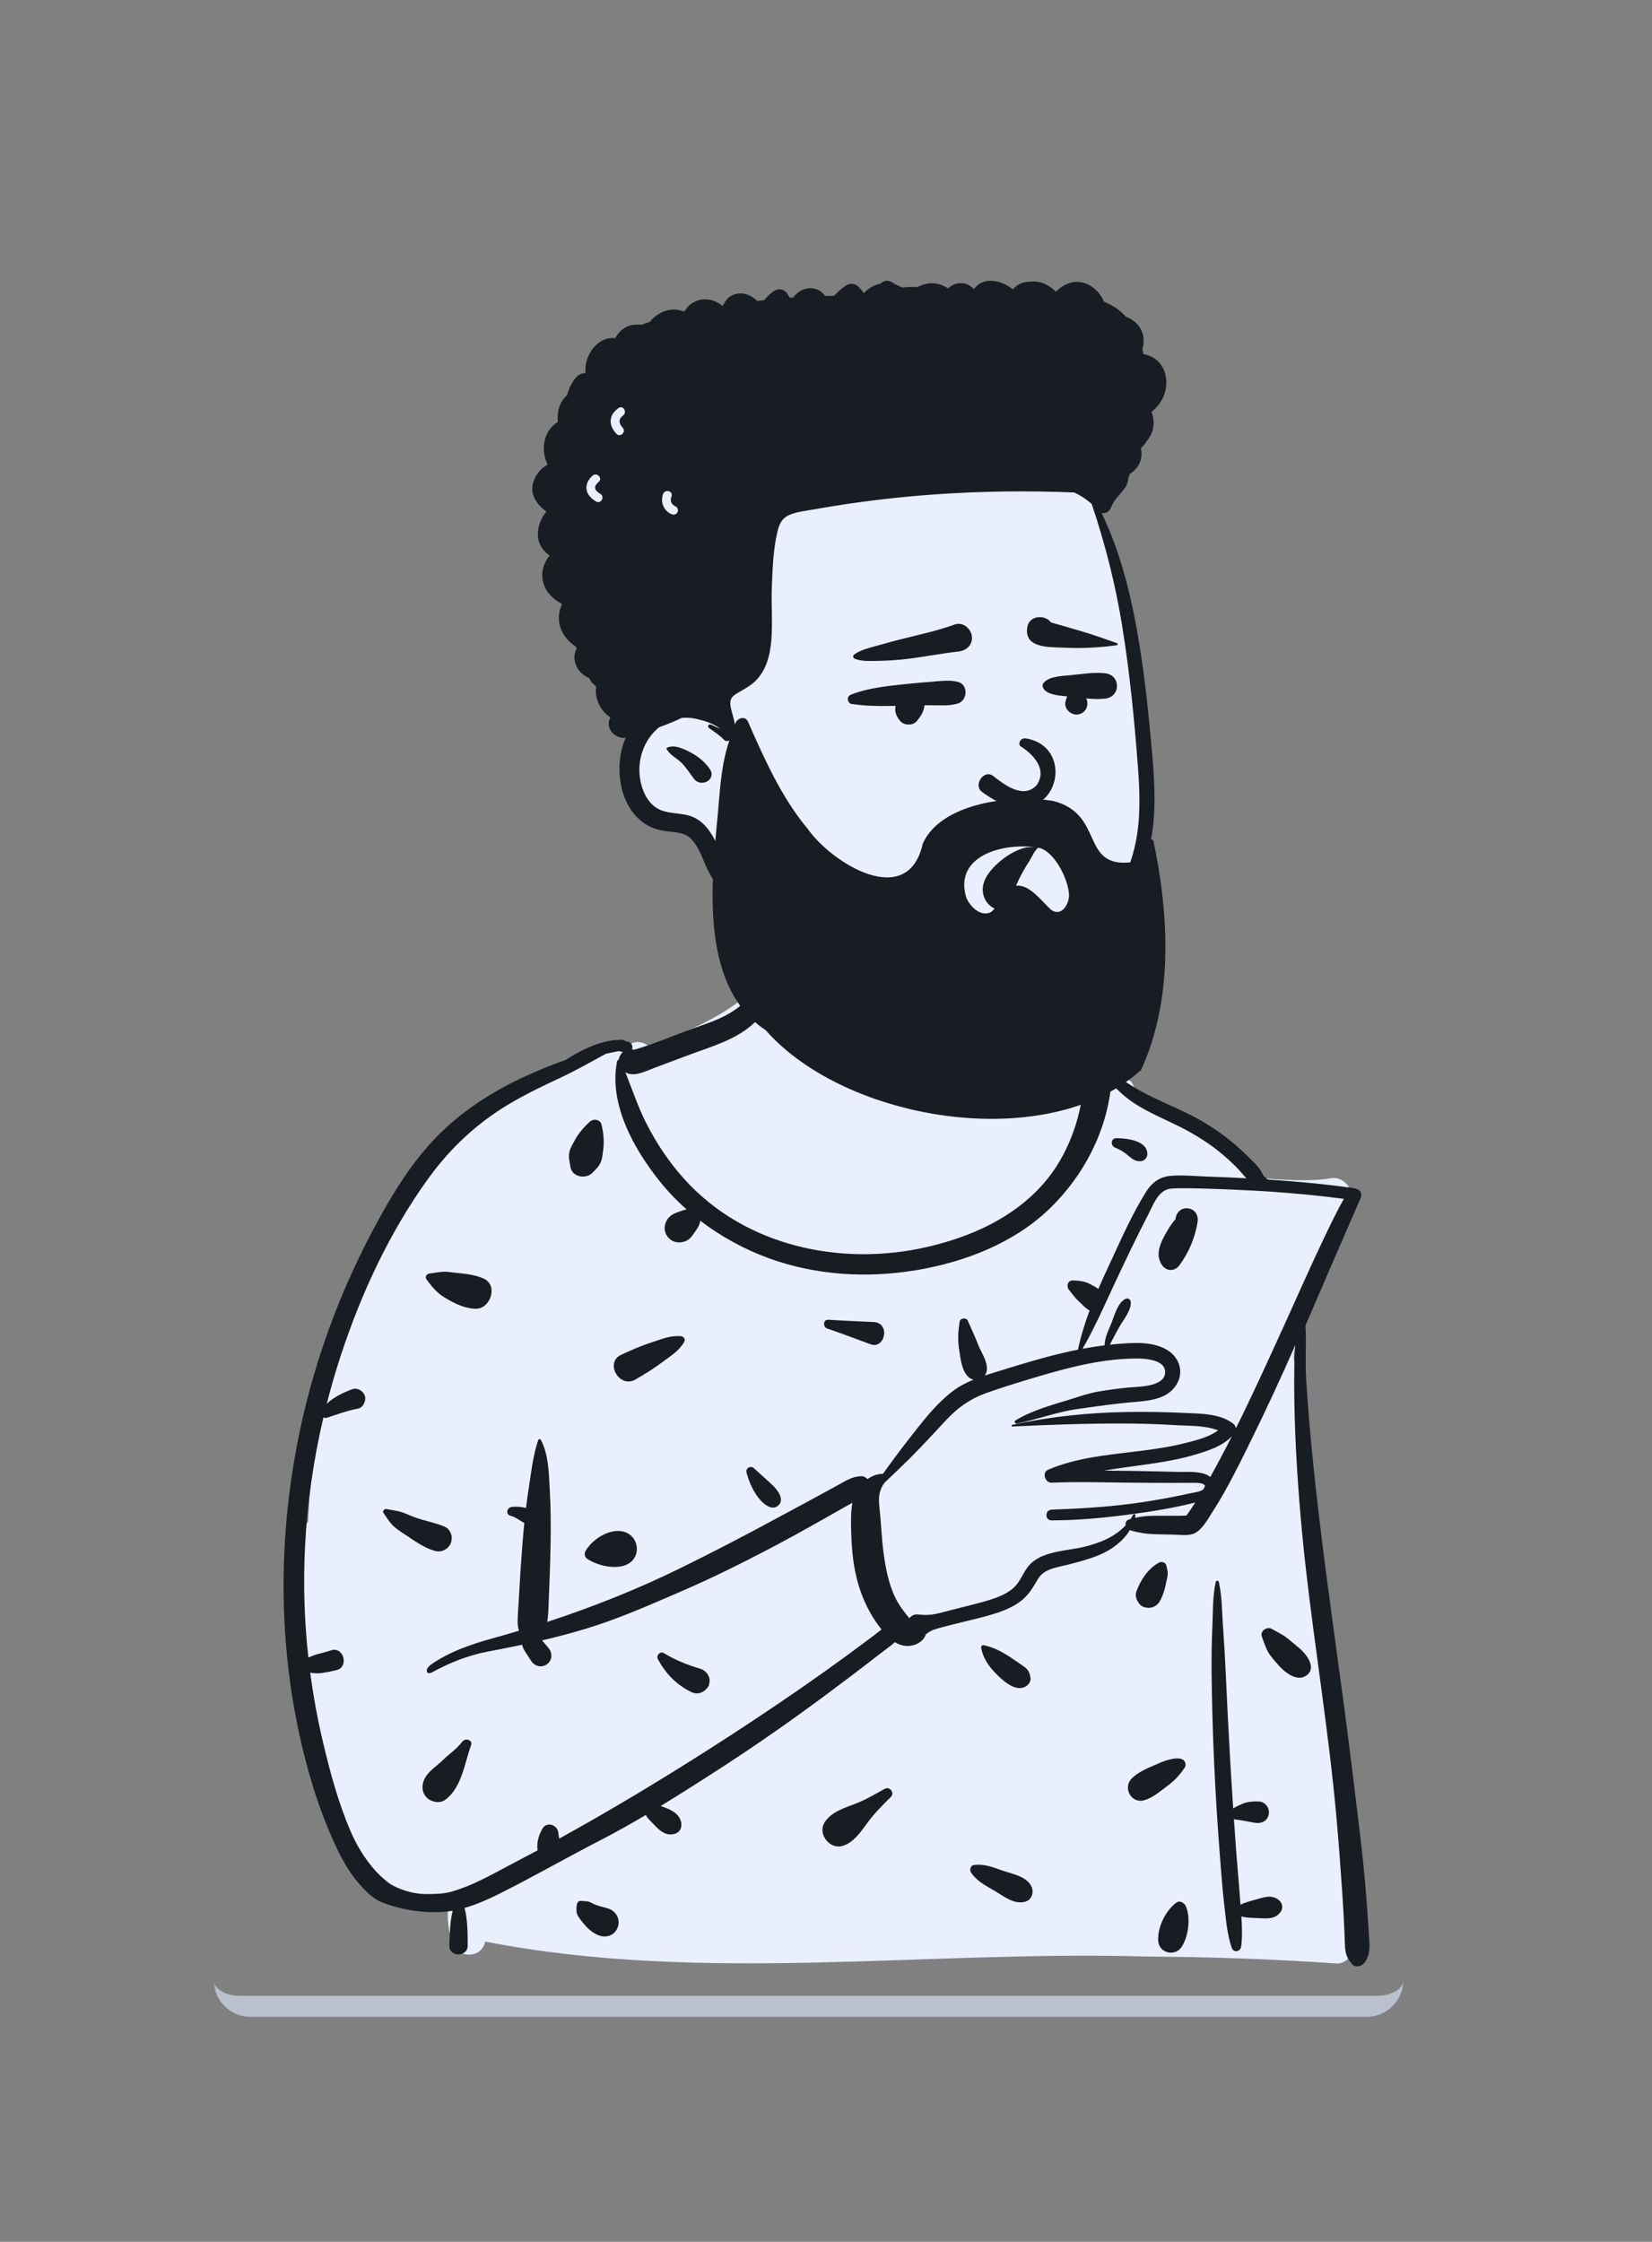 <svg width="314" height="426" viewBox="0 0 314 426" fill="none" xmlns="http://www.w3.org/2000/svg">
<rect x="0" y="0" width="314" height="426" fill="#808080" stroke="none"/>
<mask id="path-1-outside-1_2_5057" maskUnits="userSpaceOnUse" x="40.632" y="177.569" width="227" height="206" fill="black">
<rect fill="white" x="40.632" y="177.569" width="227" height="206"/>
<path d="M40.632 182.569C40.632 179.808 42.871 177.569 45.632 177.569H261.734C264.496 177.569 266.734 179.808 266.734 182.569V376.26C266.734 379.022 264.496 381.26 261.734 381.26H45.632C42.871 381.26 40.632 379.022 40.632 376.26V182.569Z"/>
</mask>
<path d="M40.632 177.569H266.734H40.632ZM266.734 376.26C266.734 380.126 263.6 383.26 259.734 383.26H47.632C43.766 383.26 40.632 380.126 40.632 376.26C40.632 377.917 42.871 379.26 45.632 379.26H261.734C264.496 379.26 266.734 377.917 266.734 376.26ZM40.632 381.26V177.569V381.26ZM266.734 177.569V381.26V177.569Z" fill="#BBC0CE" mask="url(#path-1-outside-1_2_5057)"/>
<path fill-rule="evenodd" clip-rule="evenodd" d="M246.202 259.526C245.334 257.129 246.602 254.738 247.305 252.419C249.804 244.377 252.533 236.334 256.393 228.834C257.855 226.325 255.45 223.248 252.662 223.955C247.89 224.627 242.969 224.092 238.188 223.796C236.44 219.248 231.774 217.362 228.102 214.743C223.934 212.128 219.881 209.125 215.546 206.832C215.305 204.666 212.693 204.129 211.095 205.679C206.707 202.935 201.445 203.444 196.742 201.646C193.167 195.838 192.899 189.731 191.953 184.128C191.54 181.686 191.979 179.329 190.319 177.151C184.742 169.266 162.708 165.848 154.584 170.52C150.211 167.778 150.106 172.744 149.411 175.809C148.639 177.342 148.221 179.079 148.35 180.908C143.653 190.772 132.907 195.231 123.282 198.844C122.075 197.676 120.349 197.823 119.201 198.79C110.859 200.613 102.762 203.818 95.773 208.822C87.832 211.157 82.24 217.649 78.196 224.611C77.751 225.345 77.646 226.094 77.776 226.781C65.341 245.107 59.406 267.045 58.572 289.204C50.575 294.029 62.373 337.373 65.119 346.371C65.122 346.37 65.125 346.369 65.127 346.368C66.909 349.539 68.932 358.588 73.391 357.888C76.45 361.365 81.324 360.681 85.475 360.948C84.799 363.555 85.131 366.539 85.936 369.115C86.888 372.182 91.558 372.286 92.22 368.942C133.555 377.016 175.967 370.574 217.767 371.786C229.853 371.872 241.937 372.248 253.994 373.113C255.692 373.235 257.413 371.491 257.297 369.792C254.705 342.066 252.271 305.594 249.372 278.14C248.685 271.879 248.141 265.549 246.202 259.526Z" fill="#E9EFFD"/>
<path fill-rule="evenodd" clip-rule="evenodd" d="M150.093 172.231C150.211 171.906 150.695 171.949 150.704 172.314C150.894 180.11 148.964 189.636 142.759 194.902C139.574 197.605 135.363 198.842 131.496 200.263L131.059 200.425L124.227 202.984C122.415 203.662 120.46 204.706 118.859 203.748C120.155 206.977 121.242 210.295 122.82 213.407C124.783 217.281 127.157 220.825 130.063 224.049C141.574 236.82 159.792 240.716 176.141 236.974C184.56 235.047 192.751 231.395 198.495 224.734C202.86 219.671 205.368 212.875 205.959 206.173C205.786 206.2 205.605 206.199 205.419 206.158C203.35 205.704 201.262 204.59 199.442 203.497L199.267 203.391C197.515 202.331 195.69 201.116 194.433 199.47C193.185 197.834 191.875 192.5 191.875 192.5C191.518 190.495 191.183 186.501 191.241 184.474C191.246 184.283 192.09 184.17 192.18 184.369C192.96 186.089 193.212 189.869 193.814 191.66L193.935 192.018C194.578 193.887 195.129 196.164 196.461 197.676C198.963 200.514 202.738 201.716 206.107 203.14C206.349 199.931 211.446 200.006 211.381 203.352C211.378 203.534 211.369 203.714 211.363 203.895C211.765 204.117 212.152 204.371 212.513 204.617L212.866 204.857C214.2 205.77 215.545 206.637 216.966 207.411C219.717 208.911 222.63 210.099 225.448 211.46C228.3 212.837 230.967 214.477 233.457 216.44C234.627 217.362 235.748 218.344 236.812 219.388L237.101 219.674C238.113 220.687 239.43 221.821 240.007 223.153C240.134 223.447 240.771 224.13 241.117 224.153C246.473 224.506 251.817 225.004 257.139 225.752C258.517 225.945 259.062 226.659 258.552 227.813C256.802 231.781 249.95 247.627 248.128 251.879C248.341 255.003 248.054 258.681 248.245 261.806C248.526 266.366 248.893 270.924 249.334 275.472C250.909 291.738 253.298 307.926 255.456 324.121C256.536 332.227 257.521 340.344 258.493 348.463C258.984 352.566 259.4 356.673 259.721 360.794C259.855 362.51 259.976 364.229 260.083 365.947L260.175 367.472C260.302 369.391 260.594 371.223 259.413 372.87C258.877 373.617 257.655 374.037 256.951 373.189C256.066 372.122 255.737 371.325 255.652 369.924C255.587 368.851 255.572 367.773 255.523 366.7C255.418 364.372 255.286 362.045 255.131 359.72C254.823 355.072 254.47 350.425 254.062 345.785C252.631 329.514 249.911 313.366 248.102 297.135C247.19 288.952 246.542 280.754 246.199 272.526C246.027 268.417 245.965 264.309 246.005 260.196C246.02 258.66 246.093 257.131 246.198 255.605C243.486 261.797 240.636 267.929 237.657 273.979L236.95 275.412C235.062 279.236 233.123 283.075 230.854 286.68L230.464 287.295C229.544 288.759 228.288 291.068 226.611 291.53C225.444 291.852 224.017 291.626 222.819 291.603C221.631 291.58 220.441 291.575 219.254 291.526C217.922 291.473 216.651 291.297 215.364 290.948C215.15 290.89 214.947 290.827 214.763 290.747C213.466 292.881 211.263 294.506 209.01 295.452C207.205 296.211 205.313 296.731 203.419 297.212L202.75 297.38C200.719 297.889 198.396 298.131 197.25 300.103L196.984 300.56C196.133 302.015 195.316 303.292 193.906 304.335C192.389 305.458 190.591 306.164 188.801 306.714C186.967 307.276 185.091 307.707 183.23 308.168L182.722 308.295C181.493 308.604 180.253 308.888 179.032 309.224C178.511 309.368 177.98 309.515 177.469 309.692C176.87 309.899 176.435 310.222 175.963 310.573C175.538 312.064 173.723 312.874 172.231 312.77C171.448 312.716 170.745 312.448 170.105 312.056C168.989 313.012 167.76 313.868 166.622 314.753C165.028 315.992 163.428 317.223 161.82 318.442C158.503 320.956 155.161 323.436 151.784 325.867C145.79 330.183 139.666 334.301 133.438 338.266C130.841 339.92 128.227 341.57 125.587 343.181L125.869 343.286L126.428 343.499C127.748 343.995 129.22 344.796 129.476 346.345C129.679 347.574 128.996 348.421 127.79 348.571C126.355 348.749 125.239 347.73 124.346 346.758C123.952 346.329 123.511 345.93 123.133 345.489C122.979 345.308 122.861 345.1 122.757 344.883C120.152 346.426 117.518 347.918 114.844 349.312L114.174 349.659C107.541 353.069 101.085 356.805 94.396 360.118C92.651 360.982 90.523 361.917 88.305 362.555C88.894 364.848 88.885 367.366 88.9 369.693C88.914 371.961 85.329 371.95 85.404 369.693L85.441 368.603C85.506 366.77 85.613 364.867 86.045 363.083C79.511 364.173 72.984 361.805 71.769 361.094C70.427 360.31 69.21 359.055 68.197 357.891C66.028 355.399 64.523 352.413 63.188 349.408C60.329 342.973 58.303 336.095 56.821 329.216C51.36 303.854 53.709 276.71 62.578 252.399C64.793 246.324 67.409 240.384 70.407 234.659L70.779 233.951C73.77 228.289 77.095 222.649 81.318 217.831C85.717 212.812 91.143 208.909 97.051 205.88C99.934 204.402 102.901 203.12 105.933 201.985C106.42 201.802 106.911 201.639 107.402 201.483C110.562 199.457 114.397 197.52 118.233 197.596C118.494 197.601 118.705 197.7 118.862 197.85C119.047 197.883 119.232 197.922 119.418 197.976C119.826 198.095 120.258 198.546 120.199 199.009L120.18 199.163C120.169 199.238 120.155 199.31 120.132 199.381C120.269 199.402 120.403 199.435 120.535 199.48C124.206 198.438 127.817 196.844 131.399 195.559L132.214 195.269C135.214 194.212 138.292 193.176 140.753 191.085C143.201 189.004 145.042 186.309 146.373 183.395C148.012 179.805 148.746 175.917 150.093 172.231ZM223.579 361.561C224.305 361.017 225.165 361.648 225.437 362.321C226.329 364.529 225.888 367.96 224.63 369.912C223.326 371.934 220.204 371.136 220.129 368.686C220.05 366.131 221.527 363.096 223.579 361.561ZM231.085 300.596C231.151 300.309 231.594 300.312 231.66 300.596C232.265 303.187 232.251 305.977 232.429 308.633L232.449 308.928C232.662 311.857 232.842 314.794 232.969 317.728C233.22 323.501 233.52 329.275 233.855 335.043C234.022 337.904 234.201 340.764 234.391 343.624C234.988 343.289 235.602 342.996 236.239 342.737C237.193 342.349 238.122 342.305 239.147 342.315C240.396 342.328 241.336 343.432 241.171 344.662C240.99 346.001 239.818 346.575 238.6 346.384C237.251 346.171 235.896 345.843 234.534 345.706C234.686 347.917 234.843 350.128 235.009 352.336C235.229 355.261 235.516 358.182 235.718 361.108C235.738 361.387 235.758 361.667 235.78 361.947C236.592 361.523 237.454 361.305 238.431 361.038L238.686 360.966C240.105 360.556 241.623 359.99 242.936 360.949C243.819 361.594 243.995 362.656 243.264 363.506C242.155 364.797 240.514 364.546 238.983 364.481L238.159 364.45C237.382 364.42 236.665 364.37 235.948 364.173C236.079 366.079 236.149 367.992 235.916 369.87C235.791 370.885 234.461 371.152 234.109 370.116C233.19 367.41 233.001 364.491 232.664 361.656C232.35 359.009 232.159 356.342 231.953 353.683L231.891 352.885C231.428 347.034 231.058 341.181 230.788 335.318C230.517 329.456 230.355 323.596 230.29 317.728C230.261 315.064 230.305 312.39 230.408 309.726L230.441 308.928C230.561 306.188 230.477 303.281 231.085 300.596ZM109.625 361.993C109.66 361.619 109.959 361.153 110.402 361.211C110.811 361.265 111.232 361.239 111.637 361.307C112.17 361.396 112.6 361.713 113.096 361.913C113.903 362.237 114.783 362.404 115.61 362.67C117.164 363.168 118.01 364.812 117.367 366.347C116.69 367.96 114.991 368.327 113.522 367.65C112.365 367.116 111.502 366.263 110.723 365.276L110.503 364.994C110.168 364.57 109.787 364.097 109.646 363.583C109.509 363.082 109.577 362.502 109.625 361.993ZM185.084 354.407C187.018 354.133 188.67 354.798 190.461 355.424L190.606 355.475C192.428 356.107 195.086 356.545 196.02 358.42C196.583 359.55 196.146 361.051 194.82 361.386C192.72 361.915 190.838 360.372 189.102 359.334L189.011 359.28C187.335 358.293 185.605 357.463 184.536 355.761C184.25 355.307 184.498 354.49 185.084 354.407ZM117.552 199.737C116.777 199.911 116.002 200.066 115.227 200.214C112.282 201.801 109.424 203.448 106.383 204.862C103.157 206.362 99.942 207.912 96.878 209.726C90.686 213.393 85.583 218.161 81.365 224.004C74.08 234.098 68.661 245.739 64.783 257.551C63.786 260.585 62.895 263.654 62.106 266.749C63.501 265.452 65.152 264.655 67.004 263.972C67.788 263.683 68.765 264.172 69.163 264.855C69.342 265.162 69.443 265.465 69.424 265.825C69.383 266.62 68.869 267.522 68.02 267.679C66.042 268.046 64.118 268.759 62.211 269.387C61.922 269.483 61.673 269.446 61.475 269.334C59.581 277.398 58.397 285.628 57.977 293.908C57.622 300.917 57.841 307.982 58.613 314.981C59.207 314.713 59.787 314.462 60.438 314.309C61.282 314.112 62.112 313.872 62.935 313.601C65.31 312.817 66.394 316.76 63.966 317.361C63.062 317.584 62.153 317.77 61.232 317.906C60.43 318.024 59.72 317.972 58.964 317.848C59.542 322.215 60.331 326.55 61.337 330.824L61.559 331.759C62.865 337.218 64.387 342.727 66.589 347.885C67.669 350.416 69.099 352.819 70.864 354.929C71.731 355.966 72.694 356.855 73.744 357.698C74.618 358.399 77.589 359.921 81.107 359.921C84.626 359.921 85.578 359.586 87.354 358.972C90.864 357.757 94.198 355.818 97.49 354.09L97.83 353.912C99.286 353.155 100.736 352.387 102.183 351.612C102 350.129 102.32 348.884 103.088 347.514C103.919 346.033 105.977 346.771 106.13 348.286L106.135 348.344C106.158 348.686 106.215 349.034 106.286 349.381C115.958 344.055 125.425 338.355 134.741 332.416C140.742 328.59 146.679 324.65 152.53 320.595C155.455 318.568 158.354 316.504 161.224 314.4C162.728 313.298 164.225 312.187 165.715 311.066C166.335 310.599 166.944 310.109 167.566 309.64C167.414 309.45 167.267 309.26 167.125 309.072C164.802 306.015 163.295 302.372 162.545 298.613C162.091 296.344 161.872 293.99 161.806 291.677L161.777 290.672C161.731 288.978 161.719 287.205 162.029 285.563C161.607 285.797 161.175 286.026 160.744 286.271C159.2 287.15 157.655 288.028 156.106 288.901C153.006 290.649 149.897 292.378 146.748 294.036C141.124 296.999 135.444 299.816 129.611 302.342L126.773 303.572C121.847 305.702 116.881 307.794 111.759 309.377C108.87 310.27 105.96 311.033 103.03 311.714L104.215 313.11C105.018 314.056 105.032 315.413 104.005 316.21C102.996 316.993 101.641 316.667 100.969 315.627L99.743 313.732C99.481 313.326 99.332 312.947 99.248 312.547C97.898 312.831 96.545 313.103 95.188 313.367L92.623 313.859C88.96 314.57 85.408 315.978 82.134 317.779C80.996 318.405 80.679 317.188 81.885 316.341C85.411 313.863 89.524 312.46 93.768 311.283L93.977 311.226C95.534 310.797 97.088 310.35 98.639 309.887C98.468 309.267 98.37 308.623 98.389 307.913C98.433 306.333 98.572 304.746 98.656 303.166C98.831 299.851 99.055 296.545 99.317 293.236C99.417 291.961 99.53 290.682 99.659 289.405C98.827 288.956 98.11 288.361 97.183 288.069L97.026 288.023C96.034 287.754 96.369 286.469 97.25 286.359C98.048 286.26 98.842 286.306 99.629 286.476C99.751 286.502 99.866 286.532 99.976 286.566C100.121 285.382 100.281 284.202 100.463 283.029C100.945 279.928 101.286 276.661 102.289 273.682C102.363 273.461 102.689 273.382 102.81 273.614C104.268 276.404 104.319 279.826 104.484 282.933L104.504 283.305C104.698 286.694 104.709 290.117 104.646 293.511C104.582 297.009 104.463 300.499 104.307 303.994C104.244 305.401 104.247 306.861 104.008 308.207C112.689 305.369 121.218 301.973 129.392 297.952C135.158 295.116 140.874 292.166 146.525 289.105C149.357 287.571 152.202 286.063 155.03 284.523C156.021 283.984 157.012 283.443 158.001 282.901L159.486 282.087C160.875 281.325 162.035 280.566 163.653 280.513C164.135 280.497 164.568 280.724 164.875 281.068C165.744 280.448 166.749 280.067 167.804 280.076C169.392 277.871 171.004 275.685 172.68 273.546L173.918 271.962C176.062 269.229 178.332 266.455 181.065 264.376C182.285 263.448 183.626 262.752 185.026 262.176C184.696 262.096 184.374 261.933 184.087 261.665C182.75 260.419 182.566 258.105 182.295 256.367C182.013 254.564 182.122 252.951 182.4 251.154C182.508 250.456 183.659 250.31 183.94 250.952C184.531 252.304 185.158 253.6 185.697 254.968L185.855 255.38C186.433 256.92 187.664 258.539 187.583 260.209C187.561 260.667 187.408 261.066 187.173 261.386C188.347 260.994 189.539 260.645 190.712 260.28C194.404 259.133 198.11 258.019 201.873 257.129C202.875 256.892 203.881 256.672 204.892 256.471C205.422 253.943 206.193 251.462 207.103 249.026C206.242 248.582 205.684 247.838 204.942 247.176C204.248 246.557 203.771 245.802 203.178 245.091C202.639 244.444 202.942 243.274 203.911 243.312L204.186 243.324C205.19 243.371 206.162 243.475 207.072 243.946L207.397 244.114C207.842 244.346 208.329 244.612 208.762 244.927C209.329 243.615 209.919 242.316 210.514 241.031L211.288 239.368C213.292 235.041 215.291 230.549 217.808 226.52C218.927 224.728 220.416 223.61 222.553 223.437C224.754 223.259 227.042 223.489 229.246 223.568C231.801 223.66 234.355 223.769 236.907 223.904C236.253 223.215 235.656 222.448 234.999 221.787C233.908 220.69 232.756 219.651 231.544 218.69C229.147 216.789 226.511 215.223 223.773 213.874C221.035 212.525 218.216 211.349 215.646 209.682C214.019 208.627 212.565 207.3 211.238 205.864C210.403 214.92 206.054 223.334 199.519 229.656C192.731 236.221 183.352 239.828 174.176 241.362C164.817 242.927 155.049 242.353 146.096 239.082C141.479 237.396 137.052 234.986 133.103 231.964C133.06 232.227 133.008 232.487 132.905 232.731C132.768 233.059 132.599 233.339 132.406 233.627L132.062 234.133C131.845 234.451 131.624 234.767 131.377 235.062C130.78 235.776 129.935 236.089 129.024 236.086C127.28 236.08 125.96 234.361 126.429 232.661C126.724 231.592 127.355 230.949 128.34 230.531C128.651 230.399 128.969 230.288 129.288 230.179L129.527 230.097C129.85 229.987 130.17 229.881 130.502 229.819C128.632 228.16 126.898 226.356 125.344 224.409C120.472 218.304 115.666 209.753 117.295 201.645C117.323 201.505 117.448 201.418 117.582 201.396C117.677 200.827 117.978 200.276 118.391 199.906C118.113 199.833 117.833 199.776 117.552 199.737ZM168.145 339.929C169.11 339.39 170.107 340.672 169.323 341.463L168.152 342.641C167.065 343.739 166.008 344.848 165.078 346.099L164.852 346.405C163.597 348.122 162.258 350.112 160.201 350.754C157.713 351.53 155.322 348.483 156.762 346.257C158.021 344.312 160.445 343.578 162.535 342.774C164.512 342.013 166.297 340.962 168.145 339.929ZM87.876 330.953C88.443 330.207 89.921 330.6 89.534 331.656C88.276 335.084 87.763 339.759 84.586 342.037C83.561 342.772 81.951 342.434 81.107 341.586C80.148 340.622 80.11 339.264 80.658 338.088C81.327 336.654 82.972 335.614 84.125 334.521L84.229 334.421C85.469 333.21 86.811 332.354 87.876 330.953ZM220.659 334.899C221.671 334.46 224.308 333.608 225.09 334.617C225.126 334.654 225.158 334.694 225.183 334.739C225.374 335.074 225.403 335.546 225.183 335.878C224.272 337.254 223.323 338.281 222.029 339.261L221.883 339.369C220.474 340.411 219.149 341.635 217.432 342.105C215.051 342.756 213.388 339.759 215.06 338.01C216.407 336.6 218.463 335.868 220.248 335.082L220.659 334.899ZM125.054 315.308C124.656 314.585 125.469 313.697 126.206 314.149C128.308 315.441 130.757 316.41 133.118 317.106C134.074 317.388 134.936 318.362 134.865 319.412L134.854 319.571C134.825 319.943 134.774 320.311 134.54 320.62C133.718 321.701 132.541 322.118 131.285 321.478C128.485 320.051 126.569 318.06 125.054 315.308ZM186.493 313.117C186.442 312.812 186.663 312.578 186.971 312.636C188.748 312.975 190.388 313.837 191.914 314.829C192.732 315.361 193.521 315.945 194.337 316.482C195.346 317.145 195.723 317.693 195.872 318.91C195.971 319.713 195.225 320.446 194.54 320.668C192.676 321.273 190.54 319.289 189.276 318.001L189.22 317.942C187.897 316.587 186.807 314.985 186.493 313.117ZM239.849 311.012C239.444 309.912 240.839 309.001 241.752 309.541C242.611 310.049 243.544 310.471 244.354 311.053C245.099 311.589 245.778 312.223 246.493 312.803L246.846 313.084C248.156 314.143 250.319 316.762 248.445 318.281C246.662 319.727 244.299 317.88 243.102 316.53L243.018 316.435C242.33 315.635 241.481 314.767 240.982 313.833C240.511 312.954 240.192 311.945 239.849 311.012ZM222.266 225.91C220.033 226.345 219.123 229.116 218.182 230.923C215.963 235.186 213.922 239.526 211.872 243.873C211.241 245.21 210.627 246.557 210.007 247.902C209.969 248.007 209.92 248.111 209.863 248.213C208.593 250.962 207.285 253.693 205.756 256.303C207.155 256.04 208.562 255.815 209.973 255.638C209.902 254.302 210.812 252.514 211.262 251.389L211.3 251.294C211.861 249.852 212.45 247.581 213.895 246.833C214.376 246.584 214.891 246.897 214.928 247.429C215.038 249.016 213.494 250.832 212.739 252.179C212.283 252.994 211.838 253.812 211.405 254.639C211.242 254.949 211.107 255.253 210.94 255.526C211.668 255.447 212.397 255.376 213.128 255.325L213.604 255.292C216.313 255.112 219.191 255.061 221.639 256.404C223.91 257.65 225.071 260.31 223.823 262.732C222.269 265.749 218.846 266.148 215.836 266.393C212.076 266.698 208.308 267.248 204.575 267.785C200.713 268.34 197.077 269.772 193.273 270.507C192.919 270.575 192.699 270.11 193.023 269.912C196.024 268.076 199.672 267.065 203.026 266.036L203.298 265.952C205.117 265.39 206.896 264.748 208.778 264.43C210.605 264.12 212.444 263.87 214.287 263.679L214.466 263.663C216.496 263.492 221.672 263.55 221.454 260.529C221.309 258.53 218.077 258.185 216.601 258.161C209.836 258.052 203.023 259.857 196.594 261.792L195.159 262.224C192.526 263.02 189.89 263.84 187.307 264.773C184.38 265.831 182.074 267.48 179.942 269.737C177.578 272.24 175.288 274.8 172.836 277.218C171.29 278.743 169.724 280.24 168.146 281.726C167.789 282.19 167.504 282.695 167.306 283.35C166.972 284.456 167.049 285.485 167.175 286.621C167.493 289.492 167.563 292.392 167.961 295.253C168.331 297.904 168.847 300.652 169.942 303.111C170.375 304.085 170.94 305.041 171.582 305.896L172.101 306.574C172.327 306.869 172.58 307.191 172.845 307.494C173.235 307.016 173.799 306.705 174.454 306.783C175.847 306.947 176.942 306.908 178.308 306.586C179.366 306.338 180.415 306.046 181.468 305.776C183.535 305.246 185.622 304.764 187.668 304.155L188.02 304.048C189.545 303.578 191.07 302.989 192.339 301.999C193.814 300.849 194.268 299.19 195.36 297.755C197.692 294.691 202.732 294.756 206.145 293.916C209.045 293.203 211.836 292.078 213.843 289.963L213.96 289.837C213.871 289.459 214.015 289.033 214.364 288.838L214.44 288.795C214.576 288.719 214.723 288.687 214.866 288.69C215.053 288.415 215.232 288.131 215.396 287.829C215.53 287.579 215.866 287.763 215.822 288.009C215.796 288.156 215.759 288.299 215.725 288.443C217.669 287.94 219.804 288.036 221.778 288.038L224.339 288.029C224.783 288.023 225.443 288.001 225.502 287.974L225.562 287.947C225.722 287.877 225.495 287.992 225.607 287.844C225.73 287.679 225.85 287.513 225.969 287.346C226.394 286.748 226.795 286.133 227.189 285.512C222.899 286.611 218.456 287.295 214.076 287.864C209.377 288.477 204.616 288.901 199.875 288.906C198.568 288.907 198.58 286.924 199.875 286.874C204.895 286.681 209.889 286.414 214.875 285.767C217.454 285.432 220.022 285.013 222.575 284.521C223.561 284.332 224.545 284.131 225.526 283.918L226.261 283.757C226.722 283.655 228.026 283.507 228.662 283.078C228.787 282.862 228.911 282.647 229.035 282.431C228.974 281.674 227.06 281.775 226.611 281.774C225.338 281.772 224.065 281.782 222.792 281.785C220.246 281.793 217.7 281.771 215.154 281.75C210.066 281.708 204.96 281.53 199.877 281.748C198.643 281.801 197.995 279.812 199.215 279.289C204.599 276.978 210.575 276.476 216.324 275.765C219.347 275.392 222.372 274.961 225.327 274.205L226.058 274.018C227.914 273.539 229.964 272.956 231.528 271.816C229.178 270.86 226.257 270.97 223.822 270.834L223.635 270.823C220.225 270.613 216.808 270.505 213.391 270.5C206.399 270.49 199.406 270.739 192.422 271.072C192.247 271.081 192.211 270.803 192.381 270.765C199.559 269.191 206.854 268.432 214.2 268.315C217.621 268.261 221.044 268.31 224.462 268.462L225.716 268.52C228.631 268.646 231.865 268.68 234.303 270.45C234.675 270.719 234.871 271.063 234.901 271.428C238.171 264.874 241.192 258.184 244.224 251.538C246.582 246.37 248.851 241.16 251.295 236.032L252.086 234.374C253.145 232.16 254.23 229.947 255.435 227.813C250.929 227.208 246.398 226.788 241.865 226.466C237.734 226.172 224.255 225.522 222.266 225.91ZM220.271 296.936C220.785 296.649 221.572 296.883 221.699 297.52C221.793 297.994 221.954 298.521 221.954 299.006C221.954 299.587 221.747 300.219 221.637 300.788C221.383 302.095 221.071 303.158 220.41 304.323C219.996 305.052 219.16 305.547 218.321 305.527C217.655 305.512 217.066 305.332 216.61 304.815C216.063 304.195 215.688 303.283 215.988 302.449C216.773 300.262 218.217 298.083 220.271 296.936ZM111.284 294.754C112.486 292.637 115.336 290.745 117.823 290.932C121.558 291.213 122.32 296.269 118.704 297.475C116.543 298.196 113.57 297.456 111.679 296.269C111.169 295.949 110.983 295.285 111.284 294.754ZM72.902 287.521C72.629 287.122 73.08 286.666 73.487 286.756C74.39 286.955 75.363 287.042 76.247 287.313C77.152 287.589 78.028 288.049 78.925 288.364C80.803 289.026 82.81 289.358 84.627 290.157C85.354 290.476 85.926 291.534 85.859 292.314L85.841 292.496C85.801 292.883 85.735 293.221 85.519 293.575C84.941 294.525 83.794 295.015 82.713 294.723C80.706 294.181 78.745 292.789 77.033 291.632L76.717 291.421C75.969 290.925 75.165 290.408 74.563 289.77C73.934 289.105 73.417 288.275 72.902 287.521ZM141.893 279.821C141.662 278.985 142.697 278.432 143.3 278.997C144.506 280.126 145.767 281.173 146.948 282.331L147.027 282.41C147.872 283.265 149.103 284.911 148.003 286.016C146.594 287.433 144.632 285.331 143.876 284.236C142.917 282.846 142.341 281.446 141.893 279.821ZM234.159 272.905C232.371 274.81 229.615 275.686 227.189 276.411C224.312 277.271 221.348 277.784 218.38 278.207C215.513 278.614 212.668 278.979 209.846 279.448C211.981 279.474 214.115 279.49 216.245 279.528C218.7 279.573 221.155 279.627 223.61 279.698C225.398 279.75 227.496 279.504 229.195 280.172C229.501 280.292 229.787 280.459 230.037 280.662C231.466 278.108 232.835 275.519 234.159 272.905ZM123.833 255.094C125.7 254.498 127.456 253.707 129.435 253.913C129.961 253.967 130.338 254.482 130.05 254.99C129.113 256.65 127.587 257.586 126.086 258.696L125.954 258.795C124.311 260.023 122.546 261.143 120.759 262.151C117.683 263.887 114.925 258.919 118.033 257.462C119.902 256.584 121.866 255.723 123.833 255.094ZM157.445 250.782C160.301 250.97 163.155 251.099 166.015 251.215C169.327 251.35 168.214 256.474 165.447 255.437C162.713 254.412 159.979 253.401 157.221 252.445C156.381 252.154 156.449 250.767 157.391 250.779L157.445 250.782ZM84.189 241.665C84.929 241.613 85.676 241.775 86.417 241.847L87.206 241.924C88.832 242.087 90.357 242.288 91.907 242.953C94.769 244.18 93.232 248.805 90.36 248.699C88.237 248.62 86.421 247.704 84.628 246.636C83.061 245.704 82.1 244.536 81.042 243.072C80.691 242.587 81.18 242.043 81.657 241.994C82.498 241.908 83.348 241.724 84.189 241.665ZM227.622 232.221C227.149 235.191 225.974 237.975 224.203 240.399C223.313 241.617 221.75 241.663 220.868 240.399C219.62 238.611 220.39 236.562 221.33 234.844L221.608 234.342C222.029 233.587 222.675 232.488 223.414 231.728L223.426 231.65C223.822 228.54 228.11 229.161 227.622 232.221ZM112.102 213.159C112.814 212.514 114.125 212.708 114.356 213.757C114.679 215.226 114.876 216.882 114.665 218.374C114.55 219.182 114.507 220.09 114.19 220.843C113.851 221.653 113.197 222.276 112.58 222.886C111.35 224.102 108.757 223.699 108.428 221.783L108.386 221.548C108.22 220.642 108.008 219.673 108.254 218.774C108.439 218.096 108.853 217.405 109.195 216.776L109.268 216.642C109.954 215.358 111.023 214.135 112.102 213.159ZM212.187 216.285L212.444 216.288C214.432 216.327 218.065 216.814 218.085 219.283C218.089 219.864 217.66 220.467 217.086 220.601C215.898 220.878 215.13 220.173 214.283 219.46C213.591 218.877 212.784 218.411 211.945 218.076C211.04 217.714 211.099 216.283 212.187 216.285Z" fill="#181C23"/>
<path fill-rule="evenodd" clip-rule="evenodd" d="M215.619 120.065C214.593 111.834 211.37 103.094 207.98 95.42C200.359 79.196 182.91 76.962 167.268 73.617C151.832 71.358 135.487 69.317 120.284 73.825C111.737 75.93 108.398 86.164 109.747 94.239C110.517 99.272 112.796 104.034 114.738 108.698C118.6 118.276 121.05 128.529 121.054 138.899C120.789 145.675 119.838 153.41 127.584 156.28C134.955 159.965 135.578 169.955 144.807 175.623C148.539 183.223 158.705 183.892 166.022 185.654C170.647 186.544 175.324 187.199 180.013 187.622C193.592 189.371 204.455 185.416 211.563 173.255C216.32 165.854 219.862 157.308 218.987 148.339C218.115 138.893 216.663 129.497 215.619 120.065Z" fill="#E9EFFD"/>
<path fill-rule="evenodd" clip-rule="evenodd" d="M167.385 53.899C168.16 53.016 169.354 53.319 170.079 54.017C170.551 54.157 171.008 54.364 171.44 54.64C172.415 54.514 173.438 54.514 174.395 54.549C174.627 54.418 174.876 54.302 175.147 54.202C177.082 53.491 178.795 53.852 180.209 54.804C180.889 54.156 181.748 53.75 182.846 53.812C183.826 53.867 184.524 54.33 185.123 54.941C185.719 54.075 186.684 53.458 187.886 53.373C189.566 53.252 191.18 53.93 192.519 54.978C193.298 54.079 194.362 53.562 195.546 53.557C196.326 53.415 197.148 53.471 197.892 53.697C198.971 54.024 199.918 54.638 200.673 55.435C201.867 54.285 203.328 53.458 205.013 53.579C207.194 53.737 209.001 55.349 209.842 57.333C211.318 57.928 212.68 58.776 213.819 59.984C213.88 60.048 213.938 60.115 213.999 60.182C214.613 60.409 215.19 60.732 215.699 61.157C217.31 62.505 217.67 64.456 217.136 66.367C217.211 66.673 217.274 66.984 217.332 67.295C218.842 67.526 220.213 68.402 220.992 69.827C222.059 71.784 221.849 74.362 220.694 76.23C220.197 77.033 219.566 77.71 218.858 78.302C219.659 80.13 219.275 82.312 217.984 83.791C217.669 84.301 217.283 84.761 216.848 85.178C217.328 87.068 216.475 89.019 214.772 90.029L214.627 90.395C214.602 90.456 214.577 90.517 214.552 90.577C214.533 90.655 214.51 90.73 214.487 90.806C214.446 91.477 214.226 92.135 213.79 92.755C212.897 94.026 211.79 94.855 211.204 96.339L211.145 96.495C210.892 97.197 210.078 97.693 209.383 97.476C213.238 105.435 215.259 114.291 216.647 122.97C217.339 127.3 217.873 131.644 218.306 136.006L218.731 140.349C219.104 144.21 219.437 148.083 219.439 151.956C219.444 160.718 216.951 169.146 211.6 176.119C206.539 182.71 199.377 187.487 191.286 189.368C182.933 191.308 173.135 190.544 165.644 186.103C163.436 184.797 165.37 181.657 167.618 182.707C171.872 184.697 176.195 186.176 180.91 186.506C185.507 186.831 190.114 186.253 194.473 184.741C201.685 182.238 207.821 176.994 211.766 170.464C213.709 167.246 215.116 163.753 215.865 160.062C216.797 155.462 216.657 150.708 216.314 146.049L216.29 145.732C215.613 136.756 214.72 127.725 213.278 118.838C212.002 110.98 210.041 103.281 207.495 95.752C206.498 94.869 205.382 94.139 204.188 93.584C195.446 93.217 186.689 93.325 177.958 93.931C170.512 94.451 163.102 95.332 155.749 96.615L154.961 96.754C153.333 97.046 151.525 97.213 149.991 97.871C148.675 98.438 148.142 99.528 147.81 100.867C146.975 104.254 146.848 107.962 146.707 111.435C146.569 114.831 146.881 118.255 146.611 121.639C146.381 124.471 145.66 127.369 143.573 129.417C142.481 130.49 141.138 131.076 139.877 131.89C139.062 132.416 138.716 132.957 138.821 133.93C139.048 136.058 140.753 138.74 138.838 140.563C138.501 140.883 137.918 140.924 137.586 140.563C136.795 139.699 135.703 139.04 134.766 138.343C134.374 138.054 134.7 137.493 135.145 137.692C135.731 137.957 136.328 138.268 136.939 138.54C135.59 137.423 133.672 136.875 132.074 136.55C131.27 136.389 130.424 136.342 129.587 136.417C128.967 136.714 128.334 136.99 127.701 137.259C126.897 137.598 126.084 137.906 125.266 138.198C122.428 140.524 121.073 144.306 121.665 148.005C121.988 150.047 122.925 152.268 124.691 153.46C126.784 154.872 129.587 154.266 131.848 155.313C133.965 156.294 135.253 158.276 136.218 160.327L136.62 161.18C137.515 163.071 138.435 164.911 139.659 166.631C141.074 168.624 142.807 170.414 144.698 171.951C145.615 172.694 146.593 173.363 147.603 173.973L147.879 174.137C148.902 174.74 149.634 175.315 149.704 176.591C149.726 177.036 149.447 177.441 149.087 177.672C147.539 178.658 146 177.425 144.712 176.563C143.321 175.635 141.992 174.59 140.762 173.451C138.423 171.289 136.4 168.721 134.844 165.934C133.658 163.811 132.984 160.824 131.11 159.179C129.965 158.175 128.348 158.167 126.919 157.984C125.59 157.812 124.332 157.534 123.149 156.875C118.337 154.188 116.977 147.683 118.118 142.656C118.312 141.808 118.583 140.983 118.917 140.188C117.126 140.488 115.114 138.626 115.841 136.748C115.896 136.606 115.96 136.473 116.02 136.336C114.84 135.555 113.909 134.372 113.466 132.824C113.24 132.023 113.207 131.215 113.325 130.434C112.753 130.048 112.281 129.517 111.977 128.864C111.026 128.422 110.183 127.761 109.68 126.816C108.983 125.513 109.072 124.312 109.602 123.231C109.528 123.095 109.456 122.956 109.387 122.814C107.438 121.572 106.078 119.432 106.233 117.059C106.283 116.273 106.476 115.564 106.775 114.925C106.75 114.845 106.725 114.761 106.703 114.681C105.072 113.847 103.723 112.477 103.242 110.649C102.761 108.809 103.328 106.975 104.461 105.563C102.803 104.344 101.805 102.64 102.41 100.064C102.656 99.016 103.151 98.063 103.82 97.26C103.817 97.235 103.811 97.21 103.806 97.185L103.651 97.064C101.603 95.44 100.427 93.37 101.683 90.824C102.247 89.679 103.051 88.882 103.997 88.356L104.044 88.206C103.366 86.748 103.137 85.127 103.604 83.424C103.986 82.021 104.889 80.903 106.045 80.162C105.967 79.534 105.979 78.864 106.103 78.138C106.31 76.913 106.916 75.844 107.8 75.085C107.833 74.923 107.875 74.765 107.922 74.607C108.22 73.637 108.779 72.584 109.425 71.803C109.959 71.155 110.556 70.919 111.286 70.894C111.241 70.297 111.272 69.691 111.393 69.077C111.767 67.182 112.966 65.4 114.743 64.592C115.473 64.261 116.242 64.164 116.982 64.244C117.613 62.91 118.843 61.944 120.355 61.735C120.943 61.652 121.491 61.657 121.994 61.732C122.278 61.599 122.574 61.48 122.884 61.371C123.088 61.299 123.296 61.232 123.503 61.166C124.202 60.293 125.123 59.595 126.198 59.176C127.439 58.69 128.702 58.739 129.822 59.148L130.178 59.073C130.736 58.1 131.626 57.347 132.995 57.005C134.548 56.619 136.143 57.158 137.365 58.139C137.37 58.139 137.376 58.139 137.384 58.136C138.023 56.7 139.114 55.699 140.947 55.769C142.089 55.813 143.12 56.383 143.916 57.194C144.358 57.139 144.8 57.089 145.245 57.039C145.715 56.486 146.237 55.969 146.815 55.505C147.76 54.743 148.99 54.805 149.687 55.877C149.839 56.111 149.98 56.347 150.121 56.583L150.759 56.538C151.511 55.519 152.537 54.829 153.941 54.774C155.229 54.721 156.147 55.355 156.846 56.241C157.415 56.227 157.988 56.216 158.56 56.208C159.226 55.432 160.011 54.749 160.906 54.182C161.592 53.748 162.604 53.896 163.159 54.474C163.535 54.867 163.884 55.277 164.209 55.702C165.046 54.758 166.177 54.136 167.385 53.899ZM126.704 142.142C127.994 141.402 129.73 142.203 130.98 142.831C132.503 143.595 134.015 144.748 134.946 146.193C136.215 148.161 133.232 149.75 131.897 147.985C131.076 146.899 130.421 145.804 129.426 144.854C128.517 143.981 127.198 143.398 126.676 142.247C126.657 142.208 126.662 142.164 126.704 142.142ZM127.61 94.386L127.635 94.317C128.002 93.308 126.4 92.872 126.036 93.874C125.484 95.391 126.12 97.041 127.611 97.696C128.024 97.878 128.496 97.815 128.745 97.397C128.954 97.046 128.857 96.436 128.448 96.257C127.609 95.888 127.328 95.237 127.61 94.386ZM113.809 91.564C114.611 90.852 113.434 89.676 112.636 90.385C111.891 91.046 111.339 91.943 111.483 92.975C111.629 94.028 112.418 94.77 113.282 95.295C114.197 95.852 115.032 94.411 114.119 93.856L114.016 93.792C113.633 93.553 113.184 93.224 113.12 92.753C113.051 92.253 113.472 91.863 113.809 91.564ZM118.361 79.011L118.417 78.969C119.279 78.351 118.451 76.904 117.58 77.529C116.781 78.102 116.141 78.847 116.073 79.874C116.008 80.872 116.513 81.738 117.174 82.44C117.909 83.221 119.08 82.041 118.346 81.261C117.632 80.501 117.492 79.672 118.361 79.011Z" fill="#181C23"/>
<path fill-rule="evenodd" clip-rule="evenodd" d="M197.006 160.843C197.198 160.791 197.367 161.05 197.208 161.192C196.557 161.772 196.144 162.854 195.669 163.591C195.217 164.292 194.782 164.986 194.385 165.721C193.94 166.543 193.51 167.363 193.163 168.234L193.094 168.409C193.198 168.658 193.279 168.903 193.339 169.064L193.356 169.109C193.949 170.629 192.706 172.318 191.304 172.743C188.907 173.47 186.85 171.491 186.792 169.137C186.747 167.285 187.996 165.635 189.264 164.411C190.374 163.34 191.617 162.428 193.007 161.761C193.62 161.466 194.258 161.22 194.923 161.077C195.604 160.931 196.339 161.024 197.006 160.843ZM192.487 167.554C192.663 167.637 192.813 167.841 192.94 168.079C192.877 167.877 192.746 167.677 192.487 167.554ZM193.988 141.824C196.075 143.099 199.255 146.073 197.01 149.236C194.367 152.024 190.561 148.827 188.686 147.381C186.947 146.261 184.993 149.142 186.607 150.451C200.157 160.537 205.656 142.157 195.043 140.324C193.875 140.122 193.441 141.429 193.988 141.824ZM176.83 129.576L177.199 129.545C178.798 129.403 180.418 129.187 181.995 129.551C184.115 130.04 183.959 133.139 181.995 133.709C180.265 134.212 178.347 133.994 176.56 134.011C176.279 134.014 175.998 134.021 175.717 134.026C175.662 134.698 175.443 135.277 175.107 135.856C174.867 136.271 174.56 136.665 174.258 137.034C173.541 137.91 171.848 137.89 171.124 137.034C170.588 136.4 170.162 135.67 170.155 134.812C170.153 134.592 170.18 134.359 170.232 134.129L169.257 134.146C166.87 134.183 164.465 134.167 162.121 133.785C161.288 133.959 160.606 132.446 161.756 131.994C164.884 130.764 168.379 130.402 171.698 130.032C173.404 129.842 175.119 129.711 176.83 129.576ZM203.479 128.305L203.564 128.296C205.634 128.083 207.916 127.714 209.99 127.926C213.087 128.243 213.082 132.452 209.99 132.767C208.855 132.882 207.659 132.826 206.467 132.716C207.076 134.016 206.353 135.568 204.885 135.766C203.52 135.951 202.106 134.618 202.553 133.187L202.574 133.124C202.662 132.876 202.74 132.599 202.833 132.325L202.339 132.283C200.863 132.152 198.814 131.884 198.271 130.712C198.107 130.359 198.145 130.031 198.397 129.729C199.432 128.491 201.983 128.45 203.479 128.305ZM181.467 118.668C182.965 118.121 184.522 119.402 184.716 120.845C184.94 122.508 183.747 123.603 182.235 123.801L182.159 123.81C178.821 124.18 175.508 124.856 172.166 125.238C170.648 125.411 169.119 125.525 167.59 125.566L166.498 125.591C165.16 125.625 163.725 125.656 162.489 125.192L162.494 125.184C162.166 125.088 162.015 124.613 162.38 124.352C163.696 123.417 165.469 123.064 167 122.62C168.54 122.172 170.09 121.76 171.646 121.373C174.911 120.561 178.303 119.824 181.467 118.668ZM195.284 119.057C195.681 116.953 198.645 116.728 199.734 118.258C200.438 118.501 201.469 118.755 202.109 118.945C203.223 119.277 204.337 119.608 205.455 119.927C207.768 120.59 210.026 121.43 212.3 122.212C212.535 122.293 212.47 122.592 212.245 122.622C209.07 123.037 205.949 123.231 202.755 123.098L202.1 123.068C199.286 122.958 194.508 123.168 195.284 119.057Z" fill="#181C23"/>
<path fill-rule="evenodd" clip-rule="evenodd" d="M199.842 172.932C197.267 170.626 194.382 165.991 190.684 169.659C189.769 170.695 189.399 173.018 188 173.474C186.143 174.08 184.302 172.104 183.669 170.586C181.079 162.156 191.785 159.844 197.885 161.206C200.864 162.436 203.059 167.388 203.192 169.972C203.277 171.709 201.815 174.263 199.842 172.932ZM219.262 159.938C219.237 159.826 219.202 159.725 219.16 159.633C218.021 159.2 217.12 159.641 216.564 160.466C216.582 160.67 216.643 160.878 216.681 161.081C216.251 161.991 215.864 163.117 215.282 163.903C215.167 163.912 215.048 163.899 214.933 163.866C205.283 164.879 209.994 154.728 200.207 152.207C192.64 150.952 178.965 152.39 175.396 160.307C172.581 172.953 158.268 164.141 153.568 157.564C148.554 151.579 145.312 144.265 142.186 137.168C141.525 135.666 139.463 136.74 139.687 138.181C136.798 144.009 136.894 151.009 136.178 157.393C134.961 170.13 133.775 187.992 145.546 195.769C160.884 213.197 199.182 219.347 216.872 203.334C222.995 190.098 222.24 173.951 219.262 159.938Z" fill="#181C23"/>
</svg>
